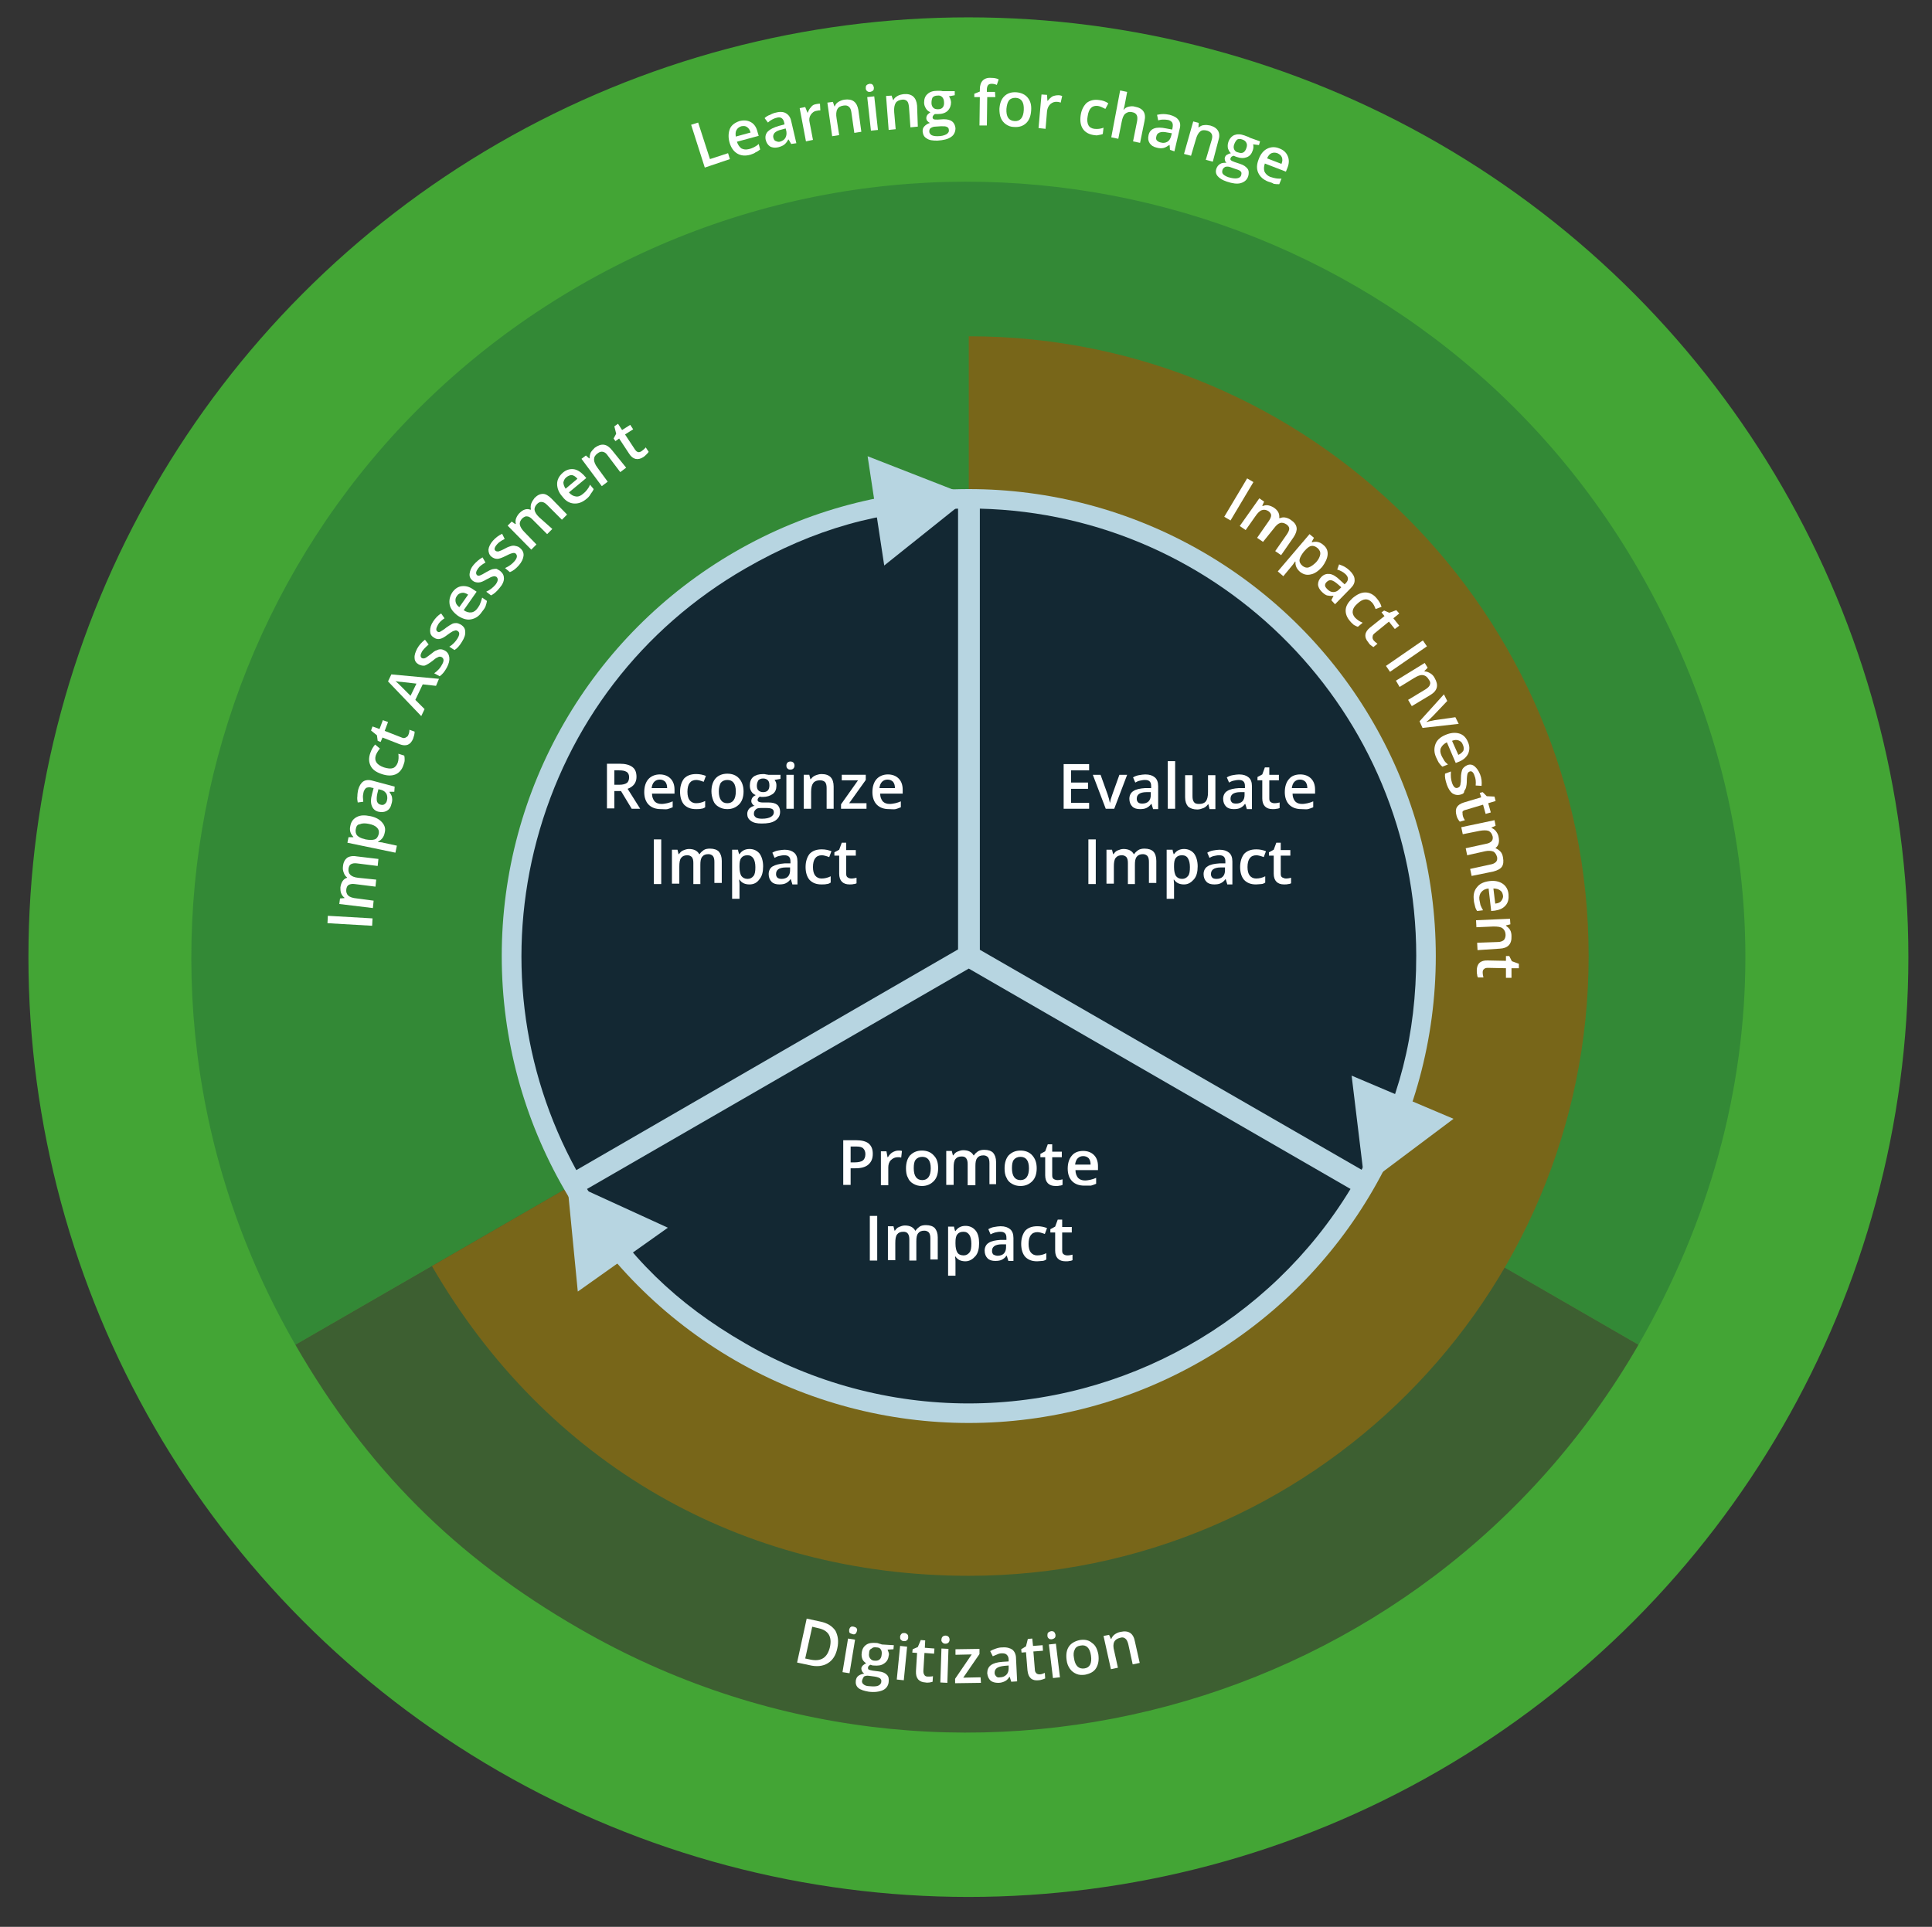 <svg xmlns="http://www.w3.org/2000/svg" xmlns:xlink="http://www.w3.org/1999/xlink" id="Layer_1" x="0px" y="0px" viewBox="0 0 523.3 522" style="enable-background:new 0 0 523.3 522;" xml:space="preserve">
<rect x="0" y="0" width="523.3" height="522" fill="#333333" stroke="none"/>
<style type="text/css">
	.st0{fill:#43A535;}
	.st1{fill:#338936;}
	.st2{fill:#3D5F31;}
	.st3{fill:#786619;}
	.st4{fill:#B7D5E1;}
	.st5{fill:#132833;}
	.st6{fill:#FFFFFF;}
	.st7{fill:none;}
</style>
<circle class="st0" cx="262.3" cy="259.3" r="254.6"></circle>
<g>
	<path class="st1" d="M261.9,259.3L80,364.3C22,263.9,56.4,135.4,156.9,77.4c100.5-58,228.9-23.6,286.9,76.9   c38.6,66.9,38.6,143.1,0,210L261.9,259.3z"></path>
	<path class="st2" d="M261.9,259.3l181.9,105c-58,100.5-186.5,134.9-286.9,76.9c-33.5-19.3-57.6-43.4-76.9-76.9L261.9,259.3z"></path>
</g>
<g>
	<path class="st3" d="M262.4,259l0-167.9c92.7,0,167.9,75.2,167.9,167.9c0,92.7-75.2,167.9-167.9,167.9   c-61.7,0-114.5-30.5-145.4-83.9L262.4,259z"></path>
</g>
<g>
	<circle class="st4" cx="262.4" cy="259" r="126.5"></circle>
	<g>
		<path class="st5" d="M156.1,317c-15-27.4-18.8-59.1-10.7-89.4c8.4-31.3,28.4-57.4,56.5-73.6c18.6-10.7,36.5-15.8,57.6-16.2v119.4    L156.1,317z"></path>
		<path class="st5" d="M262.3,380.2c-21.1,0-42.1-5.6-60.5-16.3c-18.6-10.7-31.9-23.7-42.8-41.8l103.4-59.7l103.4,59.7    C344,358,304.6,380.2,262.3,380.2z"></path>
		<path class="st5" d="M265.4,257.3V137.8c65.4,1.6,118.2,55.3,118.2,121.1c0,21.5-4.6,39.5-14.8,58L265.4,257.3z"></path>
		<g>
			<path class="st6" d="M236.4,312.6c0,1.3-0.4,2.2-1.2,2.9c-0.8,0.7-2,1-3.5,1h-1.3v4.5h-2v-12.1h3.5c1.5,0,2.7,0.3,3.4,0.9     C236.1,310.5,236.4,311.4,236.4,312.6z M230.4,314.9h1.1c1,0,1.8-0.2,2.2-0.5s0.7-0.9,0.7-1.7c0-0.7-0.2-1.2-0.6-1.6     s-1.1-0.5-2-0.5h-1.4V314.9z"></path>
			<path class="st6" d="M243.3,311.7c0.4,0,0.7,0,1,0.1l-0.2,1.8c-0.3-0.1-0.6-0.1-0.9-0.1c-0.8,0-1.4,0.3-1.9,0.8     c-0.5,0.5-0.7,1.2-0.7,2v4.8h-2v-9.2h1.5l0.3,1.6h0.1c0.3-0.5,0.7-1,1.2-1.3C242.2,311.9,242.8,311.7,243.3,311.7z"></path>
			<path class="st6" d="M254.1,316.5c0,1.5-0.4,2.7-1.2,3.5s-1.8,1.3-3.2,1.3c-0.9,0-1.6-0.2-2.3-0.6s-1.2-0.9-1.5-1.7     c-0.4-0.7-0.5-1.6-0.5-2.5c0-1.5,0.4-2.7,1.1-3.5c0.8-0.8,1.8-1.3,3.2-1.3c1.3,0,2.4,0.4,3.2,1.3     C253.8,313.9,254.1,315,254.1,316.5z M247.5,316.5c0,2.1,0.8,3.2,2.3,3.2c1.5,0,2.3-1.1,2.3-3.2c0-2.1-0.8-3.1-2.3-3.1     c-0.8,0-1.4,0.3-1.8,0.8C247.6,314.7,247.5,315.5,247.5,316.5z"></path>
			<path class="st6" d="M264.1,321.1h-2v-5.7c0-0.7-0.1-1.2-0.4-1.6s-0.7-0.5-1.2-0.5c-0.8,0-1.3,0.2-1.7,0.7     c-0.4,0.5-0.5,1.3-0.5,2.4v4.6h-2v-9.2h1.5l0.3,1.2h0.1c0.3-0.4,0.6-0.8,1.1-1c0.5-0.2,1-0.4,1.6-0.4c1.4,0,2.3,0.5,2.8,1.4h0.1     c0.3-0.5,0.7-0.8,1.1-1.1c0.5-0.3,1.1-0.4,1.7-0.4c1.1,0,1.9,0.3,2.4,0.8c0.5,0.6,0.8,1.4,0.8,2.5v6H268v-5.7     c0-0.7-0.1-1.2-0.4-1.6c-0.3-0.3-0.7-0.5-1.2-0.5c-0.8,0-1.3,0.2-1.7,0.7c-0.4,0.5-0.5,1.2-0.5,2.2V321.1z"></path>
			<path class="st6" d="M280.8,316.5c0,1.5-0.4,2.7-1.2,3.5s-1.8,1.3-3.2,1.3c-0.9,0-1.6-0.2-2.3-0.6c-0.7-0.4-1.2-0.9-1.5-1.7     c-0.4-0.7-0.5-1.6-0.5-2.5c0-1.5,0.4-2.7,1.1-3.5c0.8-0.8,1.8-1.3,3.2-1.3c1.3,0,2.4,0.4,3.2,1.3     C280.4,313.9,280.8,315,280.8,316.5z M274.1,316.5c0,2.1,0.8,3.2,2.3,3.2c1.5,0,2.3-1.1,2.3-3.2c0-2.1-0.8-3.1-2.3-3.1     c-0.8,0-1.4,0.3-1.8,0.8S274.1,315.5,274.1,316.5z"></path>
			<path class="st6" d="M286.4,319.7c0.5,0,1-0.1,1.4-0.2v1.5c-0.2,0.1-0.5,0.2-0.8,0.2c-0.3,0.1-0.7,0.1-1.1,0.1     c-1.8,0-2.8-1-2.8-2.9v-4.9h-1.3v-0.9l1.3-0.7l0.7-1.9h1.2v2h2.6v1.5h-2.6v4.9c0,0.5,0.1,0.8,0.4,1     C285.7,319.6,286.1,319.7,286.4,319.7z"></path>
			<path class="st6" d="M293.7,321.2c-1.4,0-2.5-0.4-3.3-1.2c-0.8-0.8-1.2-2-1.2-3.4c0-1.5,0.4-2.7,1.1-3.5c0.7-0.9,1.8-1.3,3.1-1.3     c1.2,0,2.2,0.4,2.9,1.1c0.7,0.7,1.1,1.7,1.1,3v1.1h-6.1c0,0.9,0.3,1.6,0.7,2.1c0.5,0.5,1.1,0.7,1.9,0.7c0.5,0,1-0.1,1.5-0.2     s1-0.3,1.5-0.5v1.6c-0.5,0.2-1,0.4-1.4,0.5C294.9,321.2,294.3,321.2,293.7,321.2z M293.4,313.2c-0.6,0-1.1,0.2-1.5,0.6     c-0.4,0.4-0.6,1-0.7,1.7h4.2c0-0.8-0.2-1.3-0.5-1.7C294.5,313.4,294,313.2,293.4,313.2z"></path>
			<path class="st6" d="M235.6,341.5v-12.1h2v12.1H235.6z"></path>
			<path class="st6" d="M248.3,341.5h-2v-5.7c0-0.7-0.1-1.2-0.4-1.6s-0.7-0.5-1.2-0.5c-0.8,0-1.3,0.2-1.7,0.7     c-0.4,0.5-0.5,1.3-0.5,2.4v4.6h-2v-9.2h1.5l0.3,1.2h0.1c0.3-0.4,0.6-0.8,1.1-1c0.5-0.2,1-0.4,1.6-0.4c1.4,0,2.3,0.5,2.8,1.4h0.1     c0.3-0.5,0.7-0.8,1.1-1.1s1.1-0.4,1.7-0.4c1.1,0,1.9,0.3,2.4,0.8c0.5,0.6,0.8,1.4,0.8,2.5v6h-2v-5.7c0-0.7-0.1-1.2-0.4-1.6     c-0.3-0.3-0.7-0.5-1.2-0.5c-0.8,0-1.3,0.2-1.7,0.7c-0.4,0.5-0.5,1.2-0.5,2.2V341.5z"></path>
			<path class="st6" d="M261.5,341.7c-1.2,0-2.1-0.4-2.7-1.3h-0.1c0.1,0.8,0.1,1.2,0.1,1.4v3.8h-2v-13.3h1.6c0,0.2,0.1,0.6,0.3,1.2     h0.1c0.6-0.9,1.5-1.4,2.7-1.4c1.1,0,2,0.4,2.7,1.2s1,2,1,3.5c0,1.5-0.3,2.7-1,3.5S262.6,341.7,261.5,341.7z M261,333.7     c-0.8,0-1.3,0.2-1.7,0.7c-0.4,0.5-0.5,1.2-0.5,2.2v0.3c0,1.1,0.2,1.9,0.5,2.4s0.9,0.8,1.7,0.8c0.7,0,1.2-0.3,1.6-0.8     s0.5-1.3,0.5-2.4c0-1-0.2-1.8-0.5-2.3C262.2,334,261.7,333.7,261,333.7z"></path>
			<path class="st6" d="M273.1,341.5l-0.4-1.3h-0.1c-0.4,0.6-0.9,0.9-1.3,1.1s-1,0.3-1.7,0.3c-0.9,0-1.6-0.2-2.1-0.7     c-0.5-0.5-0.8-1.2-0.8-2.1c0-0.9,0.4-1.7,1.1-2.1c0.7-0.5,1.8-0.7,3.2-0.8l1.6,0v-0.5c0-0.6-0.1-1-0.4-1.3     c-0.3-0.3-0.7-0.4-1.3-0.4c-0.5,0-0.9,0.1-1.4,0.2c-0.4,0.1-0.8,0.3-1.2,0.5l-0.6-1.4c0.5-0.3,1-0.5,1.6-0.6s1.2-0.2,1.7-0.2     c1.2,0,2,0.3,2.6,0.8s0.9,1.3,0.9,2.4v6.2H273.1z M270.2,340.2c0.7,0,1.3-0.2,1.7-0.6s0.6-1,0.6-1.7v-0.8l-1.2,0     c-0.9,0-1.6,0.2-2,0.5c-0.4,0.3-0.6,0.7-0.6,1.3c0,0.4,0.1,0.7,0.4,1C269.4,340,269.7,340.2,270.2,340.2z"></path>
			<path class="st6" d="M280.9,341.7c-1.4,0-2.4-0.4-3.2-1.2c-0.7-0.8-1.1-2-1.1-3.5c0-1.5,0.4-2.7,1.1-3.6c0.8-0.8,1.8-1.2,3.3-1.2     c1,0,1.8,0.2,2.6,0.5l-0.6,1.6c-0.8-0.3-1.5-0.5-2-0.5c-1.6,0-2.4,1.1-2.4,3.2c0,1,0.2,1.8,0.6,2.3s1,0.8,1.7,0.8     c0.9,0,1.7-0.2,2.5-0.6v1.7c-0.3,0.2-0.7,0.4-1.1,0.4S281.5,341.7,280.9,341.7z"></path>
			<path class="st6" d="M289.1,340.1c0.5,0,1-0.1,1.4-0.2v1.5c-0.2,0.1-0.5,0.2-0.8,0.2c-0.3,0.1-0.7,0.1-1.1,0.1     c-1.8,0-2.8-1-2.8-2.9v-4.9h-1.3v-0.9l1.3-0.7l0.7-1.9h1.2v2h2.6v1.5h-2.6v4.9c0,0.5,0.1,0.8,0.4,1     C288.4,340,288.7,340.1,289.1,340.1z"></path>
		</g>
	</g>
	<g>
		<path class="st6" d="M166.4,214.2v4.8h-2v-12.1h3.4c1.6,0,2.7,0.3,3.5,0.9s1.1,1.5,1.1,2.7c0,1.5-0.8,2.6-2.4,3.2l3.4,5.4h-2.3    l-2.9-4.8H166.4z M166.4,212.6h1.4c0.9,0,1.6-0.2,2-0.5s0.6-0.9,0.6-1.5c0-0.7-0.2-1.2-0.7-1.5s-1.1-0.4-2-0.4h-1.3V212.6z"></path>
		<path class="st6" d="M179,219.2c-1.4,0-2.5-0.4-3.3-1.2c-0.8-0.8-1.2-2-1.2-3.4c0-1.5,0.4-2.7,1.1-3.5s1.8-1.3,3.1-1.3    c1.2,0,2.2,0.4,2.9,1.1s1.1,1.7,1.1,3v1.1h-6.1c0,0.9,0.3,1.6,0.7,2.1c0.5,0.5,1.1,0.7,1.9,0.7c0.5,0,1-0.1,1.5-0.2    c0.5-0.1,1-0.3,1.5-0.5v1.6c-0.5,0.2-1,0.4-1.4,0.5S179.7,219.2,179,219.2z M178.7,211.2c-0.6,0-1.1,0.2-1.5,0.6    c-0.4,0.4-0.6,1-0.7,1.7h4.2c0-0.8-0.2-1.3-0.5-1.7C179.8,211.4,179.3,211.2,178.7,211.2z"></path>
		<path class="st6" d="M188.5,219.2c-1.4,0-2.4-0.4-3.2-1.2c-0.7-0.8-1.1-2-1.1-3.5c0-1.5,0.4-2.7,1.1-3.6c0.8-0.8,1.8-1.2,3.3-1.2    c1,0,1.8,0.2,2.6,0.5l-0.6,1.6c-0.8-0.3-1.5-0.5-2-0.5c-1.6,0-2.4,1.1-2.4,3.2c0,1,0.2,1.8,0.6,2.3c0.4,0.5,1,0.8,1.7,0.8    c0.9,0,1.7-0.2,2.5-0.6v1.7c-0.3,0.2-0.7,0.4-1.1,0.4C189.6,219.2,189.1,219.2,188.5,219.2z"></path>
		<path class="st6" d="M201.4,214.4c0,1.5-0.4,2.7-1.2,3.5s-1.8,1.3-3.2,1.3c-0.9,0-1.6-0.2-2.3-0.6s-1.2-0.9-1.5-1.7    s-0.5-1.6-0.5-2.5c0-1.5,0.4-2.7,1.1-3.5s1.8-1.3,3.2-1.3c1.3,0,2.4,0.4,3.2,1.3C201,211.8,201.4,213,201.4,214.4z M194.7,214.4    c0,2.1,0.8,3.2,2.3,3.2c1.5,0,2.3-1.1,2.3-3.2c0-2.1-0.8-3.1-2.3-3.1c-0.8,0-1.4,0.3-1.8,0.8C194.9,212.7,194.7,213.4,194.7,214.4    z"></path>
		<path class="st6" d="M211.4,209.9v1.1l-1.6,0.3c0.1,0.2,0.3,0.4,0.4,0.7s0.1,0.6,0.1,0.9c0,0.9-0.3,1.7-1,2.2s-1.6,0.8-2.7,0.8    c-0.3,0-0.6,0-0.8-0.1c-0.4,0.3-0.6,0.6-0.6,0.9c0,0.2,0.1,0.4,0.3,0.5c0.2,0.1,0.6,0.2,1.1,0.2h1.6c1,0,1.8,0.2,2.3,0.6    s0.8,1.1,0.8,1.9c0,1-0.4,1.8-1.3,2.4s-2.1,0.8-3.7,0.8c-1.3,0-2.2-0.2-2.9-0.7s-1-1.1-1-1.9c0-0.6,0.2-1,0.5-1.4    c0.4-0.4,0.9-0.7,1.5-0.8c-0.3-0.1-0.5-0.3-0.6-0.5c-0.2-0.2-0.3-0.5-0.3-0.8c0-0.3,0.1-0.6,0.3-0.9s0.5-0.5,0.9-0.7    c-0.5-0.2-0.9-0.5-1.2-1c-0.3-0.5-0.4-1-0.4-1.6c0-1,0.3-1.8,0.9-2.3c0.6-0.5,1.5-0.8,2.7-0.8c0.3,0,0.5,0,0.8,0.1    c0.3,0,0.5,0.1,0.6,0.1H211.4z M204.2,220.5c0,0.4,0.2,0.7,0.6,1c0.4,0.2,0.9,0.3,1.6,0.3c1.1,0,1.9-0.2,2.4-0.5s0.8-0.7,0.8-1.2    c0-0.4-0.1-0.7-0.4-0.9c-0.3-0.2-0.8-0.3-1.6-0.3H206c-0.6,0-1,0.1-1.3,0.4C204.3,219.7,204.2,220,204.2,220.5z M205,212.8    c0,0.6,0.1,1,0.4,1.3c0.3,0.3,0.7,0.5,1.3,0.5c1.1,0,1.7-0.6,1.7-1.8c0-0.6-0.1-1.1-0.4-1.4c-0.3-0.3-0.7-0.5-1.3-0.5    c-0.6,0-1,0.2-1.3,0.5C205.2,211.8,205,212.2,205,212.8z"></path>
		<path class="st6" d="M213,207.4c0-0.3,0.1-0.6,0.3-0.8c0.2-0.2,0.5-0.3,0.8-0.3c0.3,0,0.6,0.1,0.8,0.3c0.2,0.2,0.3,0.5,0.3,0.8    c0,0.3-0.1,0.6-0.3,0.8c-0.2,0.2-0.5,0.3-0.8,0.3c-0.4,0-0.6-0.1-0.8-0.3C213.1,208,213,207.8,213,207.4z M215,219.1h-2v-9.2h2    V219.1z"></path>
		<path class="st6" d="M225.9,219.1h-2v-5.6c0-0.7-0.1-1.2-0.4-1.6c-0.3-0.3-0.7-0.5-1.4-0.5c-0.8,0-1.4,0.2-1.8,0.7    s-0.6,1.3-0.6,2.4v4.6h-2v-9.2h1.5l0.3,1.2h0.1c0.3-0.4,0.7-0.8,1.2-1s1.1-0.4,1.7-0.4c2.2,0,3.3,1.1,3.3,3.4V219.1z"></path>
		<path class="st6" d="M234.8,219.1h-7v-1.2l4.6-6.5h-4.4v-1.5h6.5v1.4l-4.5,6.3h4.7V219.1z"></path>
		<path class="st6" d="M240.8,219.2c-1.4,0-2.5-0.4-3.3-1.2c-0.8-0.8-1.2-2-1.2-3.4c0-1.5,0.4-2.7,1.1-3.5s1.8-1.3,3.1-1.3    c1.2,0,2.2,0.4,2.9,1.1s1.1,1.7,1.1,3v1.1h-6.1c0,0.9,0.3,1.6,0.7,2.1c0.5,0.5,1.1,0.7,1.9,0.7c0.5,0,1-0.1,1.5-0.2    c0.5-0.1,1-0.3,1.5-0.5v1.6c-0.5,0.2-1,0.4-1.4,0.5S241.4,219.2,240.8,219.2z M240.4,211.2c-0.6,0-1.1,0.2-1.5,0.6    c-0.4,0.4-0.6,1-0.7,1.7h4.2c0-0.8-0.2-1.3-0.5-1.7C241.5,211.4,241,211.2,240.4,211.2z"></path>
		<path class="st6" d="M177.1,239.5v-12.1h2v12.1H177.1z"></path>
		<path class="st6" d="M189.8,239.5h-2v-5.7c0-0.7-0.1-1.2-0.4-1.6c-0.3-0.3-0.7-0.5-1.2-0.5c-0.8,0-1.3,0.2-1.7,0.7    c-0.4,0.5-0.5,1.3-0.5,2.4v4.6h-2v-9.2h1.5l0.3,1.2h0.1c0.3-0.4,0.6-0.8,1.1-1c0.5-0.2,1-0.4,1.6-0.4c1.4,0,2.3,0.5,2.8,1.4h0.1    c0.3-0.5,0.7-0.8,1.1-1.1s1.1-0.4,1.7-0.4c1.1,0,1.9,0.3,2.4,0.8c0.5,0.6,0.8,1.4,0.8,2.5v6h-2v-5.7c0-0.7-0.1-1.2-0.4-1.6    c-0.3-0.3-0.7-0.5-1.2-0.5c-0.8,0-1.3,0.2-1.7,0.7c-0.4,0.5-0.5,1.2-0.5,2.2V239.5z"></path>
		<path class="st6" d="M203,239.6c-1.2,0-2.1-0.4-2.7-1.3h-0.1c0.1,0.8,0.1,1.2,0.1,1.4v3.8h-2v-13.3h1.6c0,0.2,0.1,0.6,0.3,1.2h0.1    c0.6-0.9,1.5-1.4,2.7-1.4c1.1,0,2,0.4,2.7,1.2c0.6,0.8,1,2,1,3.5s-0.3,2.7-1,3.5C205,239.2,204.1,239.6,203,239.6z M202.5,231.7    c-0.8,0-1.3,0.2-1.7,0.7c-0.4,0.5-0.5,1.2-0.5,2.2v0.3c0,1.1,0.2,1.9,0.5,2.4c0.4,0.5,0.9,0.8,1.7,0.8c0.7,0,1.2-0.3,1.6-0.8    s0.5-1.3,0.5-2.4c0-1-0.2-1.8-0.5-2.3C203.7,232,203.2,231.7,202.5,231.7z"></path>
		<path class="st6" d="M214.6,239.5l-0.4-1.3h-0.1c-0.4,0.6-0.9,0.9-1.3,1.1c-0.4,0.2-1,0.3-1.7,0.3c-0.9,0-1.6-0.2-2.1-0.7    c-0.5-0.5-0.8-1.2-0.8-2.1c0-0.9,0.4-1.7,1.1-2.1s1.8-0.7,3.2-0.8l1.6,0v-0.5c0-0.6-0.1-1-0.4-1.3c-0.3-0.3-0.7-0.4-1.3-0.4    c-0.5,0-0.9,0.1-1.4,0.2s-0.8,0.3-1.2,0.5l-0.6-1.4c0.5-0.3,1-0.5,1.6-0.6c0.6-0.1,1.2-0.2,1.7-0.2c1.2,0,2,0.3,2.6,0.8    c0.6,0.5,0.9,1.3,0.9,2.4v6.2H214.6z M211.7,238.1c0.7,0,1.3-0.2,1.7-0.6c0.4-0.4,0.6-1,0.6-1.7v-0.8l-1.2,0c-0.9,0-1.6,0.2-2,0.5    c-0.4,0.3-0.6,0.7-0.6,1.3c0,0.4,0.1,0.7,0.4,1C210.9,238,211.2,238.1,211.7,238.1z"></path>
		<path class="st6" d="M222.5,239.6c-1.4,0-2.4-0.4-3.2-1.2c-0.7-0.8-1.1-2-1.1-3.5c0-1.5,0.4-2.7,1.1-3.6c0.8-0.8,1.8-1.2,3.3-1.2    c1,0,1.8,0.2,2.6,0.5l-0.6,1.6c-0.8-0.3-1.5-0.5-2-0.5c-1.6,0-2.4,1.1-2.4,3.2c0,1,0.2,1.8,0.6,2.3c0.4,0.5,1,0.8,1.7,0.8    c0.9,0,1.7-0.2,2.5-0.6v1.7c-0.3,0.2-0.7,0.4-1.1,0.4C223.5,239.6,223,239.6,222.5,239.6z"></path>
		<path class="st6" d="M230.6,238c0.5,0,1-0.1,1.4-0.2v1.5c-0.2,0.1-0.5,0.2-0.8,0.2c-0.3,0.1-0.7,0.1-1.1,0.1c-1.8,0-2.8-1-2.8-2.9    v-4.9h-1.3v-0.9l1.3-0.7l0.7-1.9h1.2v2h2.6v1.5h-2.6v4.9c0,0.5,0.1,0.8,0.4,1C229.9,237.9,230.2,238,230.6,238z"></path>
	</g>
	<g>
		<path class="st6" d="M295,219.1h-6.9v-12.1h6.9v1.7h-4.9v3.3h4.6v1.7h-4.6v3.8h4.9V219.1z"></path>
		<path class="st6" d="M299.5,219.1l-3.5-9.2h2.1l1.9,5.3c0.3,0.9,0.5,1.6,0.6,2.2h0.1c0-0.4,0.2-1.1,0.6-2.2l1.9-5.3h2.1l-3.5,9.2    H299.5z"></path>
		<path class="st6" d="M312.3,219.1l-0.4-1.3h-0.1c-0.4,0.6-0.9,0.9-1.3,1.1c-0.4,0.2-1,0.3-1.7,0.3c-0.9,0-1.6-0.2-2.1-0.7    c-0.5-0.5-0.8-1.2-0.8-2.1c0-0.9,0.4-1.7,1.1-2.1c0.7-0.5,1.8-0.7,3.2-0.8l1.6,0V213c0-0.6-0.1-1-0.4-1.3    c-0.3-0.3-0.7-0.4-1.3-0.4c-0.5,0-0.9,0.1-1.4,0.2s-0.8,0.3-1.2,0.5l-0.6-1.4c0.5-0.3,1-0.5,1.6-0.6c0.6-0.1,1.2-0.2,1.7-0.2    c1.2,0,2,0.3,2.6,0.8s0.9,1.3,0.9,2.4v6.2H312.3z M309.4,217.7c0.7,0,1.3-0.2,1.7-0.6c0.4-0.4,0.6-1,0.6-1.7v-0.8l-1.2,0    c-0.9,0-1.6,0.2-2,0.5c-0.4,0.3-0.6,0.7-0.6,1.3c0,0.4,0.1,0.7,0.4,1C308.5,217.6,308.9,217.7,309.4,217.7z"></path>
		<path class="st6" d="M318.3,219.1h-2v-12.9h2V219.1z"></path>
		<path class="st6" d="M327.6,219.1l-0.3-1.2h-0.1c-0.3,0.4-0.7,0.8-1.2,1s-1.1,0.4-1.7,0.4c-1.1,0-1.9-0.3-2.5-0.8    c-0.5-0.6-0.8-1.4-0.8-2.5v-6h2v5.7c0,0.7,0.1,1.2,0.4,1.6c0.3,0.4,0.7,0.5,1.4,0.5c0.8,0,1.4-0.2,1.8-0.7    c0.4-0.5,0.6-1.3,0.6-2.5v-4.6h2v9.2H327.6z"></path>
		<path class="st6" d="M337.7,219.1l-0.4-1.3h-0.1c-0.4,0.6-0.9,0.9-1.3,1.1c-0.4,0.2-1,0.3-1.7,0.3c-0.9,0-1.6-0.2-2.1-0.7    c-0.5-0.5-0.8-1.2-0.8-2.1c0-0.9,0.4-1.7,1.1-2.1c0.7-0.5,1.8-0.7,3.2-0.8l1.6,0V213c0-0.6-0.1-1-0.4-1.3    c-0.3-0.3-0.7-0.4-1.3-0.4c-0.5,0-0.9,0.1-1.4,0.2s-0.8,0.3-1.2,0.5l-0.6-1.4c0.5-0.3,1-0.5,1.6-0.6c0.6-0.1,1.2-0.2,1.7-0.2    c1.2,0,2,0.3,2.6,0.8s0.9,1.3,0.9,2.4v6.2H337.7z M334.8,217.7c0.7,0,1.3-0.2,1.7-0.6c0.4-0.4,0.6-1,0.6-1.7v-0.8l-1.2,0    c-0.9,0-1.6,0.2-2,0.5c-0.4,0.3-0.6,0.7-0.6,1.3c0,0.4,0.1,0.7,0.4,1C333.9,217.6,334.3,217.7,334.8,217.7z"></path>
		<path class="st6" d="M345.2,217.6c0.5,0,1-0.1,1.4-0.2v1.5c-0.2,0.1-0.5,0.2-0.8,0.2c-0.3,0.1-0.7,0.1-1.1,0.1    c-1.8,0-2.8-1-2.8-2.9v-4.9h-1.3v-0.9l1.3-0.7l0.7-1.9h1.2v2h2.6v1.5h-2.6v4.9c0,0.5,0.1,0.8,0.4,1    C344.5,217.5,344.8,217.6,345.2,217.6z"></path>
		<path class="st6" d="M352.5,219.2c-1.4,0-2.5-0.4-3.3-1.2c-0.8-0.8-1.2-2-1.2-3.4c0-1.5,0.4-2.7,1.1-3.5c0.7-0.9,1.8-1.3,3.1-1.3    c1.2,0,2.2,0.4,2.9,1.1s1.1,1.7,1.1,3v1.1h-6.1c0,0.9,0.3,1.6,0.7,2.1c0.5,0.5,1.1,0.7,1.9,0.7c0.5,0,1-0.1,1.5-0.2    c0.5-0.1,1-0.3,1.5-0.5v1.6c-0.5,0.2-1,0.4-1.4,0.5S353.1,219.2,352.5,219.2z M352.1,211.2c-0.6,0-1.1,0.2-1.5,0.6    c-0.4,0.4-0.6,1-0.7,1.7h4.2c0-0.8-0.2-1.3-0.5-1.7C353.2,211.4,352.7,211.2,352.1,211.2z"></path>
		<path class="st6" d="M294.8,239.5v-12.1h2v12.1H294.8z"></path>
		<path class="st6" d="M307.5,239.5h-2v-5.7c0-0.7-0.1-1.2-0.4-1.6c-0.3-0.3-0.7-0.5-1.2-0.5c-0.8,0-1.3,0.2-1.7,0.7    c-0.4,0.5-0.5,1.3-0.5,2.4v4.6h-2v-9.2h1.5l0.3,1.2h0.1c0.3-0.4,0.6-0.8,1.1-1s1-0.4,1.6-0.4c1.4,0,2.3,0.5,2.8,1.4h0.1    c0.3-0.5,0.7-0.8,1.1-1.1c0.5-0.3,1.1-0.4,1.7-0.4c1.1,0,1.9,0.3,2.4,0.8s0.8,1.4,0.8,2.5v6h-2v-5.7c0-0.7-0.1-1.2-0.4-1.6    c-0.3-0.3-0.7-0.5-1.2-0.5c-0.8,0-1.3,0.2-1.7,0.7c-0.4,0.5-0.5,1.2-0.5,2.2V239.5z"></path>
		<path class="st6" d="M320.7,239.6c-1.2,0-2.1-0.4-2.7-1.3h-0.1c0.1,0.8,0.1,1.2,0.1,1.4v3.8h-2v-13.3h1.6c0,0.2,0.1,0.6,0.3,1.2    h0.1c0.6-0.9,1.5-1.4,2.7-1.4c1.1,0,2,0.4,2.7,1.2c0.6,0.8,1,2,1,3.5s-0.3,2.7-1,3.5S321.9,239.6,320.7,239.6z M320.2,231.7    c-0.8,0-1.3,0.2-1.7,0.7c-0.4,0.5-0.5,1.2-0.5,2.2v0.3c0,1.1,0.2,1.9,0.5,2.4c0.4,0.5,0.9,0.8,1.7,0.8c0.7,0,1.2-0.3,1.6-0.8    s0.5-1.3,0.5-2.4c0-1-0.2-1.8-0.5-2.3C321.5,232,320.9,231.7,320.2,231.7z"></path>
		<path class="st6" d="M332.4,239.5l-0.4-1.3h-0.1c-0.4,0.6-0.9,0.9-1.3,1.1c-0.4,0.2-1,0.3-1.7,0.3c-0.9,0-1.6-0.2-2.1-0.7    c-0.5-0.5-0.8-1.2-0.8-2.1c0-0.9,0.4-1.7,1.1-2.1c0.7-0.5,1.8-0.7,3.2-0.8l1.6,0v-0.5c0-0.6-0.1-1-0.4-1.3    c-0.3-0.3-0.7-0.4-1.3-0.4c-0.5,0-0.9,0.1-1.4,0.2s-0.8,0.3-1.2,0.5l-0.6-1.4c0.5-0.3,1-0.5,1.6-0.6c0.6-0.1,1.2-0.2,1.7-0.2    c1.2,0,2,0.3,2.6,0.8s0.9,1.3,0.9,2.4v6.2H332.4z M329.5,238.1c0.7,0,1.3-0.2,1.7-0.6c0.4-0.4,0.6-1,0.6-1.7v-0.8l-1.2,0    c-0.9,0-1.6,0.2-2,0.5c-0.4,0.3-0.6,0.7-0.6,1.3c0,0.4,0.1,0.7,0.4,1C328.6,238,329,238.1,329.5,238.1z"></path>
		<path class="st6" d="M340.2,239.6c-1.4,0-2.4-0.4-3.2-1.2c-0.7-0.8-1.1-2-1.1-3.5c0-1.5,0.4-2.7,1.1-3.6c0.8-0.8,1.8-1.2,3.3-1.2    c1,0,1.8,0.2,2.6,0.5l-0.6,1.6c-0.8-0.3-1.5-0.5-2-0.5c-1.6,0-2.4,1.1-2.4,3.2c0,1,0.2,1.8,0.6,2.3c0.4,0.5,1,0.8,1.7,0.8    c0.9,0,1.7-0.2,2.5-0.6v1.7c-0.3,0.2-0.7,0.4-1.1,0.4S340.8,239.6,340.2,239.6z"></path>
		<path class="st6" d="M348.3,238c0.5,0,1-0.1,1.4-0.2v1.5c-0.2,0.1-0.5,0.2-0.8,0.2c-0.3,0.1-0.7,0.1-1.1,0.1c-1.8,0-2.8-1-2.8-2.9    v-4.9h-1.3v-0.9l1.3-0.7l0.7-1.9h1.2v2h2.6v1.5h-2.6v4.9c0,0.5,0.1,0.8,0.4,1C347.7,237.9,348,238,348.3,238z"></path>
	</g>
	<g>
		<g>
			<polygon class="st4" points="239.5,153.2 262.9,134.5 235,123.6    "></polygon>
		</g>
	</g>
	<g>
		<g>
			<polygon class="st4" points="180.9,332.6 153.6,320.1 156.5,349.9    "></polygon>
		</g>
	</g>
	<g>
		<g>
			<polygon class="st4" points="366.1,291.4 369.7,321.1 393.7,303.1    "></polygon>
		</g>
	</g>
</g>
<g>
	<circle class="st7" cx="262.3" cy="259.3" r="225.4"></circle>
	<path class="st6" d="M190.9,45.4l-3.7-11.6l1.9-0.6l3.2,9.9l4.9-1.6l0.5,1.6L190.9,45.4z"></path>
	<path class="st6" d="M203.3,41.9c-1.4,0.4-2.6,0.3-3.6-0.3s-1.7-1.6-2.1-3c-0.4-1.4-0.3-2.7,0.1-3.7s1.4-1.7,2.6-2.1   c1.2-0.3,2.2-0.2,3.1,0.3c0.9,0.5,1.5,1.4,1.8,2.7l0.3,1l-5.9,1.6c0.3,0.9,0.7,1.4,1.2,1.8c0.6,0.3,1.2,0.4,2,0.2   c0.5-0.1,1-0.3,1.4-0.5c0.4-0.2,0.9-0.5,1.3-0.9l0.4,1.5c-0.4,0.3-0.8,0.6-1.3,0.8C204.4,41.5,203.9,41.7,203.3,41.9z M200.8,34.2   c-0.6,0.2-1,0.5-1.3,1c-0.3,0.5-0.3,1.1-0.2,1.8l4-1.1c-0.2-0.7-0.5-1.2-1-1.5C201.9,34.1,201.4,34.1,200.8,34.2z"></path>
	<path class="st6" d="M214.3,39l-0.7-1.2l-0.1,0c-0.3,0.6-0.7,1.1-1.1,1.4c-0.4,0.3-0.9,0.5-1.6,0.7c-0.9,0.2-1.6,0.1-2.2-0.2   c-0.6-0.4-1-1-1.2-1.8c-0.2-0.9,0-1.7,0.6-2.3c0.6-0.6,1.6-1.1,3-1.5l1.5-0.4l-0.1-0.5c-0.1-0.6-0.4-1-0.7-1.2   c-0.3-0.2-0.8-0.3-1.3-0.1c-0.5,0.1-0.9,0.3-1.3,0.5s-0.8,0.5-1.1,0.8l-0.9-1.2c0.4-0.4,0.9-0.7,1.5-0.9c0.5-0.3,1.1-0.5,1.6-0.6   c1.1-0.3,2.1-0.2,2.7,0.2c0.7,0.4,1.2,1.1,1.4,2.1l1.4,6L214.3,39z M211.2,38.4c0.7-0.2,1.2-0.5,1.5-1s0.4-1.1,0.3-1.8l-0.2-0.8   l-1.1,0.3c-0.9,0.2-1.5,0.5-1.9,0.9c-0.3,0.4-0.5,0.8-0.3,1.4c0.1,0.4,0.3,0.7,0.6,0.8S210.7,38.5,211.2,38.4z"></path>
	<path class="st6" d="M221.1,28.2c0.4-0.1,0.7-0.1,1-0.1l0.1,1.8c-0.3,0-0.6,0-0.9,0.1c-0.8,0.1-1.3,0.5-1.7,1.1   c-0.4,0.6-0.5,1.3-0.3,2.1l0.9,4.7l-1.9,0.4l-1.7-9l1.5-0.3l0.6,1.5l0.1,0c0.2-0.6,0.5-1.1,0.9-1.5C220,28.5,220.5,28.3,221.1,28.2   z"></path>
	<path class="st6" d="M233.3,35.7l-1.9,0.3l-0.8-5.6c-0.1-0.7-0.3-1.2-0.7-1.5c-0.3-0.3-0.8-0.4-1.4-0.3c-0.8,0.1-1.4,0.4-1.7,1   c-0.3,0.5-0.4,1.4-0.2,2.5l0.7,4.5l-1.9,0.3l-1.3-9.1l1.5-0.2l0.4,1.2l0.1,0c0.2-0.5,0.5-0.9,1-1.2c0.5-0.3,1-0.5,1.6-0.6   c2.2-0.3,3.4,0.6,3.8,2.8L233.3,35.7z"></path>
	<path class="st6" d="M234.5,23.9c0-0.3,0-0.6,0.2-0.8c0.2-0.2,0.4-0.3,0.8-0.4c0.3,0,0.6,0,0.8,0.2c0.2,0.2,0.3,0.4,0.4,0.8   c0,0.3,0,0.6-0.2,0.8s-0.4,0.3-0.8,0.4c-0.4,0-0.6,0-0.8-0.2C234.6,24.5,234.5,24.2,234.5,23.9z M237.8,35.2l-1.9,0.2l-1-9.1   l1.9-0.2L237.8,35.2z"></path>
	<path class="st6" d="M248.6,34.3l-2,0.2l-0.4-5.6c-0.1-0.7-0.2-1.2-0.5-1.5c-0.3-0.3-0.8-0.5-1.4-0.4c-0.8,0.1-1.4,0.4-1.7,0.9   s-0.5,1.3-0.4,2.5l0.4,4.6l-1.9,0.2l-0.7-9.2l1.5-0.1l0.4,1.2l0.1,0c0.2-0.5,0.6-0.8,1.1-1.1s1-0.4,1.7-0.5   c2.2-0.2,3.4,0.9,3.6,3.1L248.6,34.3z"></path>
	<path class="st6" d="M258.6,24.7l0,1.1l-1.6,0.3c0.2,0.2,0.3,0.4,0.4,0.7c0.1,0.3,0.2,0.6,0.2,0.9c0,0.9-0.3,1.7-0.9,2.3   c-0.6,0.6-1.5,0.9-2.7,0.9c-0.3,0-0.6,0-0.8,0c-0.4,0.3-0.6,0.6-0.6,0.9c0,0.2,0.1,0.4,0.3,0.5c0.2,0.1,0.6,0.1,1.1,0.1l1.6-0.1   c1,0,1.8,0.2,2.3,0.6s0.8,1,0.9,1.8c0,1-0.4,1.9-1.2,2.4c-0.8,0.6-2.1,0.9-3.7,1c-1.3,0-2.2-0.1-2.9-0.6c-0.7-0.4-1-1-1.1-1.9   c0-0.6,0.1-1,0.5-1.4s0.8-0.7,1.5-0.9c-0.3-0.1-0.5-0.3-0.7-0.5c-0.2-0.2-0.3-0.5-0.3-0.8c0-0.3,0.1-0.6,0.3-0.9   c0.2-0.2,0.5-0.5,0.8-0.7c-0.5-0.2-0.9-0.5-1.2-1s-0.5-1-0.5-1.6c0-1,0.3-1.8,0.9-2.3c0.6-0.6,1.5-0.9,2.7-0.9c0.3,0,0.5,0,0.8,0   c0.3,0,0.5,0.1,0.6,0.1L258.6,24.7z M251.7,35.6c0,0.4,0.2,0.7,0.6,1c0.4,0.2,0.9,0.3,1.6,0.3c1.1,0,1.8-0.2,2.4-0.5   c0.5-0.3,0.8-0.7,0.7-1.2c0-0.4-0.2-0.7-0.5-0.8c-0.3-0.2-0.8-0.2-1.6-0.2l-1.5,0.1c-0.6,0-1,0.2-1.3,0.4   C251.9,34.8,251.7,35.1,251.7,35.6z M252.3,27.9c0,0.6,0.2,1,0.5,1.3c0.3,0.3,0.7,0.4,1.3,0.4c1.1,0,1.7-0.7,1.6-1.9   c0-0.6-0.2-1.1-0.5-1.4c-0.3-0.3-0.7-0.5-1.3-0.4c-0.6,0-1,0.2-1.3,0.5C252.4,26.8,252.3,27.3,252.3,27.9z"></path>
	<path class="st6" d="M269.6,26.3l-2.2,0l-0.1,7.7l-2,0l0.1-7.7l-1.5,0l0-0.9l1.5-0.6l0-0.6c0-1.1,0.3-1.9,0.8-2.4   c0.5-0.5,1.3-0.8,2.3-0.7c0.7,0,1.4,0.1,2,0.4l-0.5,1.5c-0.5-0.2-0.9-0.3-1.4-0.3c-0.4,0-0.8,0.1-1,0.4c-0.2,0.3-0.3,0.7-0.3,1.2   l0,0.6l2.2,0L269.6,26.3z"></path>
	<path class="st6" d="M279.3,29.9c-0.1,1.5-0.5,2.6-1.3,3.4c-0.8,0.8-1.9,1.2-3.3,1.1c-0.9,0-1.6-0.3-2.2-0.7s-1.1-1-1.4-1.7   c-0.3-0.7-0.4-1.6-0.4-2.5c0.1-1.5,0.5-2.6,1.3-3.4c0.8-0.8,1.9-1.2,3.3-1.1c1.3,0.1,2.4,0.6,3.1,1.5S279.4,28.4,279.3,29.9z    M272.6,29.5c-0.1,2.1,0.6,3.2,2.2,3.3c1.5,0.1,2.4-0.9,2.5-3c0.1-2.1-0.6-3.2-2.2-3.3c-0.8,0-1.4,0.2-1.8,0.7   S272.7,28.5,272.6,29.5z"></path>
	<path class="st6" d="M286.7,25.8c0.4,0,0.7,0.1,1,0.2l-0.4,1.8c-0.3-0.1-0.6-0.2-0.8-0.2c-0.8-0.1-1.4,0.1-2,0.6   c-0.5,0.5-0.8,1.1-0.9,1.9l-0.4,4.8l-1.9-0.2l0.8-9.1l1.5,0.1l0.1,1.6l0.1,0c0.4-0.5,0.8-0.9,1.3-1.2   C285.6,25.9,286.1,25.8,286.7,25.8z"></path>
	<path class="st6" d="M296.3,36.6c-1.4-0.2-2.4-0.8-3-1.7c-0.6-0.9-0.8-2.1-0.6-3.6c0.2-1.5,0.8-2.6,1.6-3.4c0.9-0.7,2-1,3.4-0.8   c1,0.1,1.8,0.4,2.5,0.9l-0.8,1.5c-0.8-0.4-1.4-0.7-2-0.8c-1.6-0.2-2.5,0.7-2.8,2.8c-0.2,1-0.1,1.8,0.2,2.4c0.3,0.6,0.9,0.9,1.6,1   c0.9,0.1,1.7,0,2.5-0.3l-0.2,1.7c-0.4,0.2-0.8,0.2-1.2,0.3S296.9,36.7,296.3,36.6z"></path>
	<path class="st6" d="M308.8,38.7l-1.9-0.4l1.1-5.5c0.1-0.7,0.1-1.2-0.1-1.6s-0.6-0.7-1.2-0.8c-0.8-0.2-1.4,0-1.9,0.4   c-0.5,0.4-0.8,1.2-1,2.3l-0.9,4.5l-1.9-0.4l2.4-12.7l1.9,0.4l-0.6,3.2c-0.1,0.5-0.2,1.1-0.4,1.6l0.1,0c0.3-0.4,0.8-0.7,1.3-0.8   s1.1-0.2,1.7,0c2.2,0.4,3.1,1.7,2.6,3.9L308.8,38.7z"></path>
	<path class="st6" d="M316.9,40.6l-0.1-1.3l-0.1,0c-0.6,0.4-1.1,0.7-1.6,0.8c-0.5,0.1-1.1,0.1-1.8-0.1c-0.9-0.2-1.5-0.6-1.9-1.2   c-0.4-0.6-0.5-1.3-0.3-2.2c0.2-0.9,0.7-1.5,1.5-1.8c0.8-0.3,1.9-0.3,3.3,0l1.6,0.3l0.1-0.5c0.1-0.6,0.1-1-0.1-1.4   c-0.2-0.3-0.6-0.6-1.1-0.7c-0.5-0.1-0.9-0.1-1.4-0.1c-0.5,0-0.9,0.1-1.3,0.2l-0.3-1.5c0.5-0.1,1.1-0.2,1.7-0.2   c0.6,0,1.2,0.1,1.7,0.2c1.1,0.3,1.9,0.7,2.4,1.4c0.5,0.6,0.6,1.5,0.3,2.5l-1.4,6L316.9,40.6z M314.4,38.6c0.7,0.2,1.3,0.1,1.8-0.2   c0.5-0.3,0.8-0.8,1-1.5l0.2-0.8l-1.2-0.2c-0.9-0.2-1.6-0.2-2.1,0c-0.5,0.2-0.8,0.5-0.9,1.1c-0.1,0.4-0.1,0.7,0.1,1   C313.6,38.3,313.9,38.5,314.4,38.6z"></path>
	<path class="st6" d="M328.5,43.8l-1.9-0.5l1.6-5.4c0.2-0.7,0.2-1.2,0-1.6c-0.2-0.4-0.6-0.7-1.2-0.9c-0.8-0.2-1.4-0.2-1.9,0.2   c-0.5,0.4-0.9,1.1-1.2,2.2l-1.3,4.4l-1.9-0.5l2.5-8.8l1.5,0.4l-0.1,1.2l0.1,0c0.4-0.3,0.9-0.6,1.4-0.6c0.6-0.1,1.1,0,1.7,0.1   c2.1,0.6,2.9,2,2.2,4.1L328.5,43.8z"></path>
	<path class="st6" d="M341.3,38.3l-0.3,1l-1.6-0.2c0.1,0.2,0.1,0.5,0.1,0.8c0,0.3-0.1,0.6-0.2,0.9c-0.3,0.9-0.8,1.5-1.6,1.8   c-0.8,0.3-1.7,0.3-2.8-0.1c-0.3-0.1-0.5-0.2-0.7-0.3c-0.5,0.1-0.8,0.3-0.9,0.7c-0.1,0.2,0,0.4,0.1,0.5c0.2,0.2,0.5,0.3,1,0.5   l1.5,0.5c1,0.3,1.6,0.8,2,1.3s0.4,1.3,0.2,2c-0.3,1-1,1.6-2,1.9c-1,0.3-2.3,0.1-3.8-0.4c-1.2-0.4-2-0.9-2.5-1.5s-0.6-1.3-0.3-2.1   c0.2-0.5,0.5-0.9,1-1.2c0.5-0.3,1-0.3,1.7-0.3c-0.2-0.2-0.4-0.4-0.4-0.7c-0.1-0.3-0.1-0.6,0-0.8c0.1-0.3,0.3-0.6,0.6-0.7   c0.3-0.2,0.6-0.3,1-0.4c-0.4-0.3-0.6-0.8-0.8-1.3c-0.1-0.5-0.1-1.1,0.1-1.7c0.3-0.9,0.9-1.6,1.6-1.9c0.8-0.3,1.7-0.3,2.8,0.1   c0.2,0.1,0.5,0.2,0.8,0.3s0.5,0.2,0.6,0.3L341.3,38.3z M331.1,46.1c-0.1,0.4-0.1,0.8,0.2,1.1s0.8,0.6,1.4,0.8   c1,0.3,1.8,0.4,2.4,0.3s1-0.4,1.1-0.9c0.1-0.4,0.1-0.7-0.1-0.9c-0.2-0.3-0.7-0.5-1.4-0.7l-1.4-0.5c-0.5-0.2-1-0.2-1.4-0.1   C331.5,45.4,331.2,45.7,331.1,46.1z M334.3,39.1c-0.2,0.5-0.2,1,0,1.4s0.5,0.7,1.1,0.8c1.1,0.4,1.8,0,2.2-1.2c0.2-0.6,0.2-1,0-1.4   c-0.2-0.4-0.5-0.7-1.1-0.9c-0.5-0.2-1-0.2-1.4,0C334.8,38.1,334.5,38.5,334.3,39.1z"></path>
	<path class="st6" d="M343.5,49.2c-1.3-0.5-2.2-1.3-2.7-2.4c-0.5-1.1-0.4-2.3,0.1-3.6c0.5-1.4,1.3-2.4,2.3-2.9   c1-0.5,2.1-0.6,3.3-0.1c1.1,0.4,1.9,1.1,2.3,2.1c0.4,0.9,0.4,2-0.1,3.2l-0.4,1l-5.7-2.2c-0.3,0.8-0.3,1.6-0.1,2.2   c0.3,0.6,0.8,1.1,1.5,1.4c0.5,0.2,1,0.3,1.5,0.4c0.5,0.1,1,0.1,1.6,0.1l-0.6,1.5c-0.5,0-1,0-1.5-0.1   C344.6,49.5,344.1,49.4,343.5,49.2z M346,41.5c-0.6-0.2-1.1-0.2-1.6,0s-0.9,0.7-1.2,1.4l3.9,1.5c0.3-0.7,0.3-1.3,0.1-1.8   C347,42.1,346.6,41.8,346,41.5z"></path>
</g>
<g>
	<circle class="st7" cx="262.3" cy="259.3" r="161.7"></circle>
	<path class="st6" d="M100.8,250.8l-12.1-0.7l0.1-2l12.1,0.7L100.8,250.8z"></path>
	<path class="st6" d="M101.9,238.3l-0.2,1.9l-5.6-0.7c-0.7-0.1-1.2,0-1.6,0.2c-0.4,0.2-0.6,0.6-0.7,1.2c-0.1,0.7,0.1,1.3,0.5,1.7   c0.4,0.4,1.2,0.7,2.4,0.8l4.5,0.6L101,246l-9.1-1.1l0.2-1.5l1.2-0.1l0-0.1c-0.4-0.3-0.7-0.7-0.9-1.2c-0.2-0.5-0.2-1.1-0.2-1.6   c0.2-1.4,0.8-2.3,1.8-2.6l0-0.1c-0.4-0.3-0.7-0.7-0.9-1.3c-0.2-0.5-0.3-1.1-0.2-1.7c0.1-1.1,0.5-1.8,1.1-2.3   c0.6-0.4,1.5-0.6,2.6-0.4l5.9,0.7l-0.2,1.9l-5.6-0.7c-0.7-0.1-1.2,0-1.6,0.2s-0.6,0.6-0.7,1.2c-0.1,0.8,0.1,1.3,0.5,1.7   c0.4,0.4,1.1,0.7,2.1,0.8L101.9,238.3z"></path>
	<path class="st6" d="M104.2,225.6c-0.2,1.1-0.8,1.9-1.8,2.4l0,0.1c0.8,0.1,1.2,0.1,1.4,0.2l3.7,0.8l-0.4,1.9l-13-2.7l0.3-1.5   c0.2,0,0.6,0,1.3,0l0-0.1c-0.8-0.8-1.1-1.8-0.8-3c0.2-1.1,0.8-1.9,1.8-2.4s2.1-0.5,3.6-0.2c1.5,0.3,2.5,0.9,3.2,1.7   C104.2,223.6,104.5,224.5,104.2,225.6z M96.4,224.5c-0.2,0.8,0,1.4,0.3,1.8c0.4,0.4,1,0.8,2,1l0.3,0.1c1.1,0.2,1.9,0.2,2.5,0   c0.6-0.2,0.9-0.8,1.1-1.5c0.1-0.7,0-1.2-0.5-1.7c-0.5-0.5-1.2-0.8-2.2-1c-1-0.2-1.8-0.2-2.4,0.1C96.9,223.3,96.5,223.8,96.4,224.5z   "></path>
	<path class="st6" d="M106.8,214.5l-1.3,0l0,0.1c0.4,0.6,0.7,1.1,0.7,1.6c0.1,0.5,0,1.1-0.2,1.7c-0.2,0.9-0.7,1.5-1.3,1.8   s-1.3,0.4-2.2,0.2c-0.9-0.2-1.5-0.8-1.8-1.6s-0.3-1.9,0.1-3.3l0.4-1.5l-0.5-0.1c-0.6-0.2-1-0.1-1.4,0c-0.4,0.2-0.6,0.6-0.8,1.1   c-0.1,0.5-0.2,0.9-0.2,1.4c0,0.5,0.1,0.9,0.1,1.3l-1.5,0.2c-0.1-0.5-0.2-1.1-0.1-1.7c0-0.6,0.1-1.2,0.2-1.7   c0.3-1.1,0.8-1.9,1.4-2.3c0.6-0.4,1.5-0.5,2.5-0.2l6,1.6L106.8,214.5z M104.8,216.9c0.2-0.7,0.1-1.3-0.1-1.8   c-0.3-0.5-0.7-0.9-1.4-1.1l-0.8-0.2l-0.3,1.2c-0.2,0.9-0.2,1.6-0.1,2.1c0.2,0.5,0.5,0.8,1,0.9c0.4,0.1,0.7,0.1,1-0.1   S104.7,217.4,104.8,216.9z"></path>
	<path class="st6" d="M109.3,207.2c-0.4,1.3-1.2,2.2-2.2,2.6c-1,0.4-2.2,0.4-3.7-0.1c-1.5-0.5-2.5-1.2-3-2.2c-0.5-1-0.6-2.1-0.1-3.5   c0.3-0.9,0.8-1.7,1.3-2.3l1.3,1.1c-0.6,0.7-0.9,1.3-1.1,1.8c-0.5,1.5,0.2,2.6,2.2,3.3c1,0.3,1.8,0.4,2.4,0.2c0.6-0.2,1-0.7,1.3-1.4   c0.3-0.8,0.3-1.7,0.2-2.5l1.6,0.5c0.1,0.4,0.1,0.8,0.1,1.2S109.5,206.7,109.3,207.2z"></path>
	<path class="st6" d="M110.6,199.1c0.2-0.4,0.3-0.9,0.3-1.4l1.4,0.5c0,0.2,0,0.5-0.1,0.9c-0.1,0.3-0.2,0.7-0.3,1   c-0.7,1.7-1.9,2.2-3.7,1.5l-4.6-1.8l-0.5,1.2l-0.8-0.3l-0.2-1.5l-1.6-1.3l0.4-1.1l1.9,0.7l0.9-2.4l1.4,0.5l-0.9,2.4l4.6,1.8   c0.4,0.2,0.8,0.2,1.1,0S110.5,199.5,110.6,199.1z"></path>
	<path class="st6" d="M118.1,185.8l-3.6-0.4l-2,4.2l2.5,2.5l-0.9,1.9l-9-9.4l0.9-1.9l12.9,1.2L118.1,185.8z M112.8,185.2l-3.5-0.4   c-0.2,0-0.6-0.1-1.1-0.1c-0.5-0.1-0.9-0.1-1.1-0.2c0.5,0.4,1.1,1,1.7,1.6l2.4,2.4L112.8,185.2z"></path>
	<path class="st6" d="M120.4,176.2c0.8,0.4,1.2,1.1,1.3,1.9c0.1,0.8-0.1,1.7-0.7,2.8c-0.6,1.1-1.2,1.8-1.9,2.3l-1.5-0.8   c1-0.7,1.7-1.5,2.1-2.3c0.6-1,0.6-1.7-0.1-2.1c-0.2-0.1-0.4-0.1-0.6-0.1c-0.2,0-0.4,0.2-0.7,0.3s-0.7,0.5-1.1,0.8   c-0.9,0.7-1.6,1.1-2.1,1.3c-0.5,0.1-1.1,0-1.7-0.3c-0.7-0.4-1.1-1-1.1-1.7c-0.1-0.8,0.2-1.6,0.7-2.6c0.5-0.9,1.2-1.7,2.1-2.4l1,1.3   c-0.8,0.7-1.4,1.3-1.8,1.9c-0.5,0.9-0.5,1.5,0,1.8c0.3,0.1,0.5,0.1,0.8,0c0.3-0.1,0.8-0.5,1.6-1.1c0.6-0.5,1.1-0.9,1.5-1   c0.4-0.2,0.7-0.3,1.1-0.3C119.7,175.9,120,176,120.4,176.2z"></path>
	<path class="st6" d="M124.8,169.2c0.8,0.5,1.2,1.1,1.2,1.9c0.1,0.8-0.2,1.7-0.9,2.8c-0.6,1-1.3,1.8-2,2.2l-1.4-0.9   c1-0.6,1.7-1.4,2.2-2.2c0.6-1,0.7-1.7,0-2.1c-0.2-0.1-0.4-0.2-0.6-0.1s-0.5,0.1-0.8,0.3c-0.3,0.2-0.7,0.4-1.2,0.8   c-0.9,0.7-1.6,1.1-2.2,1.2c-0.5,0.1-1.1,0-1.6-0.4c-0.7-0.4-1-1-1-1.8s0.2-1.6,0.8-2.5c0.6-0.9,1.3-1.7,2.2-2.2l0.9,1.3   c-0.9,0.6-1.5,1.2-1.8,1.8c-0.5,0.9-0.6,1.5-0.1,1.8c0.2,0.2,0.5,0.2,0.8,0s0.9-0.5,1.6-1.1c0.7-0.5,1.2-0.8,1.6-1   c0.4-0.2,0.8-0.2,1.1-0.2C124,168.8,124.4,169,124.8,169.2z"></path>
	<path class="st6" d="M130.5,165.8c-0.8,1.2-1.8,1.8-3,2c-1.1,0.2-2.3-0.2-3.5-1c-1.2-0.9-2-1.9-2.2-3s0-2.2,0.7-3.3   c0.7-1,1.6-1.6,2.6-1.7c1-0.1,2,0.1,3.1,0.9l0.9,0.6l-3.5,5c0.7,0.5,1.4,0.7,2.1,0.6c0.7-0.1,1.2-0.5,1.7-1.2   c0.3-0.4,0.6-0.9,0.7-1.3c0.2-0.4,0.3-0.9,0.5-1.5l1.3,0.9c-0.1,0.5-0.2,1-0.4,1.5S130.9,165.3,130.5,165.8z M123.8,161.4   c-0.4,0.5-0.5,1-0.4,1.6s0.4,1,1,1.5l2.4-3.4c-0.6-0.4-1.2-0.6-1.7-0.5C124.6,160.7,124.1,160.9,123.8,161.4z"></path>
	<path class="st6" d="M135.5,154.7c0.7,0.6,1,1.2,1,2c0,0.8-0.4,1.7-1.2,2.6c-0.8,1-1.5,1.6-2.3,2l-1.3-1c1.1-0.5,1.9-1.2,2.5-1.9   c0.7-0.9,0.8-1.6,0.3-2.1c-0.2-0.1-0.4-0.2-0.6-0.2c-0.2,0-0.5,0.1-0.8,0.2c-0.3,0.1-0.7,0.4-1.2,0.6c-1,0.6-1.7,0.9-2.3,0.9   c-0.6,0-1.1-0.1-1.6-0.5c-0.6-0.5-0.9-1.1-0.8-1.9s0.4-1.6,1.1-2.4c0.7-0.8,1.5-1.5,2.4-2l0.8,1.4c-0.9,0.5-1.6,1-2,1.6   c-0.6,0.8-0.7,1.4-0.3,1.8c0.2,0.2,0.5,0.2,0.8,0.1c0.3-0.1,0.9-0.4,1.7-0.9c0.7-0.4,1.3-0.7,1.7-0.8s0.8-0.1,1.1-0.1   C134.8,154.3,135.1,154.4,135.5,154.7z"></path>
	<path class="st6" d="M140.9,148.5c0.7,0.6,1,1.3,0.9,2.1c-0.1,0.8-0.5,1.7-1.3,2.6c-0.8,0.9-1.6,1.5-2.4,1.8l-1.3-1.1   c1.1-0.5,1.9-1.1,2.5-1.8c0.8-0.9,0.9-1.6,0.4-2.1c-0.2-0.2-0.4-0.2-0.6-0.2c-0.2,0-0.5,0.1-0.8,0.2c-0.3,0.1-0.7,0.3-1.3,0.6   c-1,0.5-1.8,0.8-2.3,0.8c-0.6,0-1.1-0.2-1.6-0.6c-0.6-0.5-0.8-1.2-0.8-1.9c0.1-0.8,0.5-1.6,1.2-2.4c0.7-0.8,1.5-1.4,2.5-1.9   l0.7,1.4c-1,0.5-1.7,1-2.1,1.5c-0.7,0.8-0.8,1.4-0.4,1.7c0.2,0.2,0.5,0.2,0.8,0.2c0.3-0.1,0.9-0.3,1.8-0.8c0.7-0.4,1.3-0.6,1.7-0.7   c0.4-0.1,0.8-0.1,1.1,0C140.2,148,140.6,148.2,140.9,148.5z"></path>
	<path class="st6" d="M149.6,143.3l-1.4,1.4l-4-4c-0.5-0.5-1-0.8-1.4-0.8c-0.4-0.1-0.8,0.1-1.3,0.5c-0.5,0.5-0.8,1.1-0.7,1.7   c0.1,0.6,0.5,1.3,1.3,2.1l3.2,3.3l-1.4,1.4l-6.4-6.5l1.1-1.1l1,0.7l0.1-0.1c-0.1-0.5-0.1-1,0.1-1.5c0.2-0.5,0.5-1,0.9-1.4   c1-1,2-1.3,3-0.9l0.1-0.1c-0.1-0.5-0.1-1,0.1-1.6c0.2-0.5,0.5-1,0.9-1.5c0.8-0.8,1.5-1.1,2.3-1.1c0.7,0,1.5,0.5,2.3,1.3l4.2,4.3   l-1.4,1.4l-4-4c-0.5-0.5-1-0.8-1.4-0.8c-0.4-0.1-0.9,0.1-1.3,0.5c-0.5,0.5-0.8,1.1-0.7,1.7c0.1,0.6,0.5,1.2,1.2,1.9L149.6,143.3z"></path>
	<path class="st6" d="M158.8,135.2c-1.1,0.9-2.2,1.3-3.4,1.2c-1.2-0.1-2.2-0.7-3.1-1.9c-1-1.1-1.4-2.3-1.4-3.4c0-1.1,0.5-2.1,1.5-3   c0.9-0.8,1.9-1.1,2.9-1c1,0.1,1.9,0.7,2.8,1.6l0.7,0.8l-4.7,3.9c0.6,0.7,1.2,1,1.9,1.1s1.3-0.2,1.9-0.7c0.4-0.3,0.8-0.7,1.1-1.1   c0.3-0.4,0.6-0.8,0.8-1.4l1,1.2c-0.2,0.5-0.5,0.9-0.8,1.3C159.7,134.4,159.3,134.8,158.8,135.2z M153.4,129.3   c-0.5,0.4-0.7,0.9-0.8,1.4c0,0.5,0.2,1.1,0.6,1.7l3.2-2.7c-0.5-0.6-1-0.9-1.5-1C154.4,128.7,153.9,128.9,153.4,129.3z"></path>
	<path class="st6" d="M169.6,126.7l-1.6,1.2l-3.4-4.5c-0.4-0.6-0.8-0.9-1.3-1c-0.4-0.1-0.9,0-1.4,0.4c-0.7,0.5-1,1-1,1.7   c0,0.6,0.3,1.4,1,2.3l2.7,3.7l-1.6,1.2l-5.5-7.4l1.2-0.9l0.9,0.8l0.1-0.1c0-0.5,0.1-1,0.3-1.5c0.3-0.5,0.7-0.9,1.1-1.3   c1.8-1.3,3.3-1.1,4.7,0.7L169.6,126.7z"></path>
	<path class="st6" d="M173.8,122.2c0.4-0.3,0.8-0.6,1.1-1l0.8,1.2c-0.1,0.2-0.3,0.4-0.6,0.7s-0.5,0.5-0.8,0.7   c-1.5,1-2.9,0.7-3.9-0.9l-2.7-4.1l-1,0.7l-0.5-0.7l0.7-1.3l-0.5-2l1-0.7l1.1,1.7l2.2-1.4l0.8,1.2l-2.2,1.4l2.7,4.1   c0.3,0.4,0.5,0.6,0.9,0.7C173.1,122.5,173.4,122.5,173.8,122.2z"></path>
</g>
<g>
	<circle class="st7" cx="262.3" cy="259.3" r="137.9"></circle>
	<path class="st6" d="M331.6,140l6.2-10.4l1.7,1l-6.2,10.4L331.6,140z"></path>
	<path class="st6" d="M342.1,146.8l-1.6-1.1l3.2-4.6c0.4-0.6,0.6-1.1,0.6-1.5c0-0.4-0.3-0.8-0.7-1.1c-0.6-0.4-1.2-0.5-1.8-0.3   c-0.6,0.2-1.2,0.8-1.8,1.7l-2.6,3.7l-1.6-1.1l5.3-7.5l1.3,0.9l-0.5,1.1l0.1,0.1c0.5-0.2,1-0.3,1.5-0.2c0.5,0.1,1,0.3,1.5,0.6   c1.2,0.8,1.6,1.7,1.5,2.8l0.1,0.1c0.5-0.2,1-0.3,1.5-0.2c0.5,0.1,1.1,0.3,1.6,0.7c0.9,0.6,1.4,1.3,1.5,2.1c0.1,0.7-0.2,1.6-0.8,2.5   l-3.4,4.9l-1.6-1.1l3.2-4.6c0.4-0.6,0.6-1.1,0.6-1.5c0-0.4-0.3-0.8-0.7-1.1c-0.6-0.4-1.2-0.6-1.8-0.4s-1.1,0.7-1.7,1.5L342.1,146.8   z"></path>
	<path class="st6" d="M352.1,154.9c-0.9-0.8-1.3-1.7-1.2-2.7l-0.1-0.1c-0.4,0.6-0.7,1-0.8,1.1l-2.4,2.9l-1.5-1.3l8.6-10.1l1.2,1   c-0.1,0.2-0.3,0.5-0.6,1.1l0.1,0.1c1.1-0.3,2.1-0.1,3,0.7c0.9,0.7,1.3,1.6,1.2,2.7c-0.1,1-0.6,2.1-1.5,3.3c-1,1.1-2,1.8-3,2   C353.9,155.9,353,155.6,352.1,154.9z M356.9,148.5c-0.6-0.5-1.2-0.7-1.7-0.6c-0.6,0.1-1.2,0.6-1.8,1.3l-0.2,0.2   c-0.7,0.9-1.1,1.6-1.2,2.2c-0.1,0.6,0.2,1.2,0.8,1.7c0.5,0.4,1.1,0.6,1.7,0.4s1.3-0.7,2-1.4c0.7-0.8,1-1.5,1.1-2.1   C357.7,149.5,357.4,149,356.9,148.5z"></path>
	<path class="st6" d="M360.6,162.6l0.6-1.2l0,0c-0.7,0.1-1.3,0-1.8-0.1c-0.5-0.2-0.9-0.5-1.4-1c-0.6-0.6-1-1.3-1-2s0.3-1.4,0.9-2   c0.7-0.7,1.4-0.9,2.3-0.8c0.8,0.1,1.8,0.7,2.8,1.7l1.2,1.1l0.3-0.3c0.4-0.4,0.6-0.8,0.6-1.2c0-0.4-0.2-0.8-0.6-1.2   c-0.3-0.3-0.7-0.6-1.1-0.8c-0.4-0.2-0.8-0.4-1.2-0.5l0.5-1.4c0.5,0.2,1.1,0.4,1.6,0.7c0.5,0.3,1,0.7,1.3,1c0.8,0.8,1.3,1.6,1.3,2.4   c0.1,0.8-0.3,1.6-1,2.3l-4.3,4.4L360.6,162.6z M359.5,159.6c0.5,0.5,1,0.8,1.6,0.8c0.6,0,1.1-0.2,1.6-0.7l0.6-0.6l-0.9-0.8   c-0.7-0.6-1.3-1-1.8-1.1c-0.5-0.1-0.9,0.1-1.3,0.5c-0.3,0.3-0.4,0.6-0.4,0.9C358.9,158.9,359.1,159.2,359.5,159.6z"></path>
	<path class="st6" d="M365.7,168.3c-0.9-1-1.3-2.1-1.2-3.2c0.1-1.1,0.8-2.1,1.9-3.1c1.2-1,2.3-1.5,3.4-1.5s2.2,0.5,3.1,1.6   c0.6,0.7,1.1,1.5,1.3,2.3l-1.6,0.6c-0.3-0.8-0.6-1.4-1-1.8c-1.1-1.2-2.4-1.1-3.9,0.3c-0.8,0.7-1.2,1.3-1.3,2   c-0.1,0.6,0.1,1.2,0.6,1.8c0.6,0.6,1.3,1.1,2.1,1.4l-1.3,1.1c-0.4-0.1-0.7-0.3-1.1-0.5C366.4,169,366,168.7,365.7,168.3z"></path>
	<path class="st6" d="M372,173.4c0.3,0.4,0.7,0.7,1.1,1l-1.1,0.9c-0.2-0.1-0.4-0.3-0.7-0.5c-0.3-0.2-0.5-0.5-0.7-0.8   c-1.2-1.4-1-2.8,0.5-4l3.9-3.1l-0.8-1l0.7-0.5l1.4,0.6l1.9-0.7l0.8,0.9l-1.6,1.3l1.6,2l-1.2,0.9l-1.6-2l-3.8,3.1   c-0.4,0.3-0.6,0.6-0.6,0.9C371.7,172.8,371.8,173.1,372,173.4z"></path>
	<path class="st6" d="M375.4,180.4l10-6.9l1.1,1.6l-10,6.9L375.4,180.4z"></path>
	<path class="st6" d="M382.4,191.3l-1-1.7l4.8-2.9c0.6-0.4,1-0.8,1.1-1.2c0.2-0.4,0.1-0.9-0.3-1.4c-0.4-0.7-0.9-1.1-1.6-1.2   s-1.4,0.2-2.4,0.8l-3.9,2.4l-1-1.7l7.8-4.8l0.8,1.3l-0.9,0.9l0.1,0.1c0.5,0,1,0.2,1.5,0.5c0.5,0.3,0.9,0.7,1.2,1.3   c1.1,1.9,0.8,3.4-1.2,4.6L382.4,191.3z"></path>
	<path class="st6" d="M384.5,195.4l6.6-7.3l0.9,1.8l-3.9,4.1c-0.7,0.7-1.2,1.2-1.7,1.5l0,0.1c0.4-0.1,1.1-0.3,2.2-0.5l5.6-0.8   l0.9,1.8l-9.8,1.1L384.5,195.4z"></path>
	<path class="st6" d="M389,205.2c-0.6-1.3-0.6-2.5-0.2-3.6s1.3-1.9,2.7-2.5c1.4-0.6,2.6-0.7,3.7-0.4c1.1,0.3,1.9,1.1,2.4,2.3   c0.5,1.1,0.5,2.1,0.1,3.1c-0.4,0.9-1.2,1.7-2.4,2.2l-1,0.4l-2.4-5.6c-0.8,0.4-1.3,0.9-1.6,1.5c-0.3,0.6-0.2,1.3,0.1,2   c0.2,0.5,0.5,0.9,0.7,1.3s0.6,0.8,1.1,1.2l-1.5,0.6c-0.4-0.3-0.7-0.7-1-1.1C389.5,206.3,389.3,205.8,389,205.2z M396.2,201.7   c-0.2-0.6-0.6-0.9-1.1-1.1c-0.5-0.2-1.1-0.2-1.8,0.1l1.7,3.8c0.7-0.3,1.1-0.7,1.4-1.2C396.5,202.8,396.5,202.3,396.2,201.7z"></path>
	<path class="st6" d="M395.8,215.2c-0.8,0.3-1.6,0.2-2.3-0.2c-0.7-0.5-1.2-1.3-1.6-2.4c-0.4-1.2-0.6-2.1-0.5-3l1.6-0.6   c-0.1,1.2,0,2.2,0.3,3.1c0.4,1.1,0.9,1.6,1.6,1.3c0.2-0.1,0.4-0.2,0.5-0.4c0.1-0.2,0.2-0.4,0.2-0.8c0.1-0.3,0.1-0.8,0.1-1.4   c0-1.1,0.2-1.9,0.4-2.4c0.3-0.5,0.7-0.8,1.3-1.1c0.7-0.3,1.4-0.2,2,0.3c0.6,0.5,1.1,1.2,1.5,2.2c0.4,1,0.5,2.1,0.4,3.1l-1.6-0.1   c0.1-1.1,0-1.9-0.3-2.6c-0.3-1-0.8-1.4-1.3-1.2c-0.3,0.1-0.5,0.3-0.6,0.6c-0.1,0.3-0.2,1-0.2,1.9c0,0.8-0.1,1.4-0.2,1.8   c-0.1,0.4-0.3,0.7-0.5,1C396.6,214.9,396.2,215.1,395.8,215.2z"></path>
	<path class="st6" d="M396.2,220.9c0.1,0.5,0.3,0.9,0.6,1.3l-1.4,0.4c-0.2-0.2-0.3-0.4-0.5-0.7s-0.3-0.6-0.4-1   c-0.5-1.8,0.1-2.9,2-3.5l4.7-1.4l-0.4-1.2l0.8-0.2l1.1,1.1l2.1,0.1l0.3,1.2l-2,0.6l0.7,2.5l-1.4,0.4l-0.7-2.5l-4.7,1.4   c-0.5,0.1-0.8,0.3-0.9,0.6C396.2,220.2,396.1,220.5,396.2,220.9z"></path>
	<path class="st6" d="M397.4,231.7l-0.4-1.9l5.5-1.2c0.7-0.1,1.2-0.4,1.5-0.7c0.3-0.3,0.4-0.8,0.3-1.3c-0.2-0.7-0.5-1.2-1.1-1.5   c-0.6-0.2-1.4-0.2-2.5,0l-4.5,0.9l-0.4-1.9l9-1.9l0.3,1.5l-1.1,0.5l0,0.1c0.5,0.2,0.9,0.5,1.2,0.9c0.3,0.4,0.6,0.9,0.7,1.5   c0.3,1.4,0,2.4-0.8,3l0,0.1c0.5,0.2,0.9,0.5,1.3,0.9c0.4,0.4,0.6,1,0.7,1.6c0.2,1.1,0.1,1.9-0.3,2.5c-0.4,0.6-1.2,1-2.3,1.3   l-5.9,1.2l-0.4-1.9l5.5-1.2c0.7-0.1,1.2-0.4,1.5-0.7s0.4-0.8,0.3-1.3c-0.2-0.7-0.5-1.2-1-1.5c-0.5-0.2-1.3-0.3-2.2-0.1L397.4,231.7   z"></path>
	<path class="st6" d="M399.2,243.8c-0.2-1.4,0.1-2.6,0.9-3.5c0.7-0.9,1.8-1.4,3.3-1.6c1.5-0.2,2.7,0.1,3.6,0.7s1.5,1.6,1.6,2.9   c0.1,1.2-0.1,2.2-0.8,3c-0.7,0.8-1.6,1.2-2.9,1.4l-1,0.1l-0.7-6.1c-0.9,0.1-1.5,0.4-2,1c-0.4,0.5-0.6,1.2-0.5,2   c0.1,0.5,0.2,1,0.3,1.5c0.2,0.5,0.4,0.9,0.7,1.4l-1.6,0.2c-0.3-0.4-0.5-0.9-0.6-1.4S399.2,244.4,399.2,243.8z M407.1,242.6   c-0.1-0.6-0.3-1.1-0.8-1.4c-0.4-0.3-1-0.5-1.8-0.5l0.5,4.1c0.8-0.1,1.3-0.3,1.6-0.7S407.2,243.2,407.1,242.6z"></path>
	<path class="st6" d="M400.2,257.4l-0.1-2l5.6-0.2c0.7,0,1.2-0.2,1.6-0.5c0.3-0.3,0.5-0.8,0.5-1.4c0-0.8-0.3-1.4-0.8-1.8   s-1.3-0.5-2.5-0.5l-4.6,0.2l-0.1-1.9l9.2-0.4l0.1,1.5l-1.2,0.3l0,0.1c0.4,0.3,0.8,0.6,1.1,1.1c0.3,0.5,0.4,1.1,0.4,1.7   c0.1,2.2-1,3.3-3.2,3.4L400.2,257.4z"></path>
	<path class="st6" d="M401.6,263.4c0,0.5,0.1,1,0.2,1.4l-1.5,0c-0.1-0.2-0.2-0.5-0.2-0.8c-0.1-0.3-0.1-0.7-0.1-1.1   c0-1.8,1-2.8,3-2.7l4.9,0.1l0-1.3l0.9,0l0.7,1.4l1.9,0.7l0,1.2l-2,0l0,2.6l-1.5,0l0-2.6l-4.9-0.1c-0.5,0-0.8,0.1-1,0.3   C401.7,262.7,401.6,263,401.6,263.4z"></path>
</g>
<g>
	<circle class="st7" cx="262.3" cy="259.3" r="196.6"></circle>
	<path class="st6" d="M226.8,446.5c-0.4,2-1.3,3.3-2.6,4.1s-3,1-5,0.5l-3.3-0.7l2.6-11.9l3.7,0.8c1.9,0.4,3.2,1.2,4.1,2.5   C227,443.2,227.2,444.7,226.8,446.5z M224.8,446.2c0.6-2.8-0.4-4.5-3.1-5.1l-1.7-0.4l-1.9,8.6l1.4,0.3   C222.4,450.2,224.1,449.1,224.8,446.2z"></path>
	<path class="st6" d="M230.1,453.3l-1.9-0.3l1.5-9.1l1.9,0.3L230.1,453.3z M230,441.5c0.1-0.3,0.2-0.6,0.4-0.7   c0.2-0.2,0.5-0.2,0.9-0.1c0.3,0.1,0.6,0.2,0.7,0.4c0.2,0.2,0.2,0.5,0.1,0.8c-0.1,0.3-0.2,0.6-0.4,0.7c-0.2,0.2-0.5,0.2-0.8,0.1   c-0.3-0.1-0.6-0.2-0.8-0.4C230,442.1,230,441.9,230,441.5z"></path>
	<path class="st6" d="M242.1,445.7l-0.1,1.1l-1.6,0.1c0.1,0.2,0.2,0.5,0.3,0.8s0.1,0.6,0,0.9c-0.1,0.9-0.5,1.6-1.3,2.1   c-0.7,0.5-1.6,0.6-2.8,0.5c-0.3,0-0.6-0.1-0.8-0.2c-0.5,0.2-0.7,0.5-0.7,0.8c0,0.2,0,0.4,0.2,0.5c0.2,0.1,0.5,0.2,1.1,0.3l1.6,0.2   c1,0.1,1.7,0.4,2.2,0.9c0.5,0.5,0.6,1.1,0.5,2c-0.1,1-0.7,1.8-1.6,2.2s-2.2,0.6-3.8,0.4c-1.2-0.2-2.2-0.5-2.8-1   c-0.6-0.5-0.8-1.2-0.7-2c0.1-0.6,0.3-1,0.7-1.3s0.9-0.5,1.6-0.6c-0.2-0.1-0.4-0.3-0.6-0.6c-0.1-0.3-0.2-0.5-0.2-0.8   c0-0.3,0.2-0.6,0.4-0.8s0.5-0.4,0.9-0.6c-0.4-0.3-0.8-0.6-1-1.1c-0.2-0.5-0.3-1.1-0.2-1.7c0.1-1,0.5-1.7,1.2-2.2s1.6-0.6,2.8-0.5   c0.3,0,0.5,0.1,0.8,0.2c0.3,0.1,0.5,0.1,0.6,0.2L242.1,445.7z M233.5,455.3c-0.1,0.4,0.1,0.8,0.4,1c0.3,0.3,0.9,0.5,1.5,0.5   c1.1,0.1,1.9,0.1,2.4-0.1s0.9-0.6,0.9-1.1c0.1-0.4-0.1-0.7-0.3-0.9c-0.3-0.2-0.8-0.4-1.5-0.5l-1.5-0.2c-0.6-0.1-1,0-1.4,0.2   C233.8,454.5,233.6,454.9,233.5,455.3z M235.4,447.9c-0.1,0.6,0,1,0.3,1.4s0.7,0.6,1.2,0.6c1.1,0.1,1.8-0.4,1.9-1.6   c0.1-0.6,0-1.1-0.2-1.4c-0.2-0.4-0.6-0.6-1.2-0.6c-0.6-0.1-1,0-1.3,0.3C235.6,446.8,235.4,447.2,235.4,447.9z"></path>
	<path class="st6" d="M244.8,455.2l-1.9-0.2l0.9-9.1l1.9,0.2L244.8,455.2z M243.8,443.4c0-0.3,0.2-0.6,0.4-0.8   c0.2-0.2,0.5-0.2,0.8-0.2c0.3,0,0.6,0.2,0.8,0.4c0.2,0.2,0.2,0.5,0.2,0.8c0,0.3-0.1,0.6-0.4,0.8c-0.2,0.2-0.5,0.2-0.8,0.2   c-0.4,0-0.6-0.2-0.8-0.4S243.8,443.8,243.8,443.4z"></path>
	<path class="st6" d="M251.3,454.2c0.5,0,1,0,1.4-0.1l-0.1,1.5c-0.2,0.1-0.5,0.1-0.8,0.2c-0.3,0-0.7,0.1-1.1,0   c-1.8-0.1-2.7-1.1-2.6-3.1l0.3-4.9l-1.3-0.1l0.1-0.9l1.4-0.6l0.8-1.9l1.2,0.1l-0.1,2l2.6,0.2L253,448l-2.6-0.2l-0.3,4.9   c0,0.5,0.1,0.8,0.3,1.1C250.6,454.1,250.9,454.2,251.3,454.2z"></path>
	<path class="st6" d="M256.6,455.9l-1.9-0.1l0.3-9.2l1.9,0.1L256.6,455.9z M255,444.2c0-0.3,0.1-0.6,0.3-0.8   c0.2-0.2,0.5-0.3,0.8-0.3c0.3,0,0.6,0.1,0.8,0.3c0.2,0.2,0.3,0.5,0.3,0.8c0,0.3-0.1,0.6-0.3,0.8c-0.2,0.2-0.5,0.3-0.8,0.3   c-0.4,0-0.6-0.1-0.8-0.3S254.9,444.5,255,444.2z"></path>
	<path class="st6" d="M265.7,455.9l-7,0.1l0-1.2l4.5-6.6l-4.4,0.1l0-1.5l6.5-0.1l0,1.4l-4.4,6.4l4.7-0.1L265.7,455.9z"></path>
	<path class="st6" d="M273.9,455.6l-0.4-1.3l-0.1,0c-0.4,0.6-0.8,1-1.3,1.2c-0.4,0.2-1,0.4-1.7,0.4c-0.9,0-1.6-0.2-2.1-0.6   c-0.5-0.5-0.8-1.1-0.9-2c0-0.9,0.3-1.7,1-2.2c0.7-0.5,1.7-0.8,3.2-0.9l1.6-0.1l0-0.5c0-0.6-0.2-1-0.5-1.3s-0.7-0.4-1.3-0.4   c-0.5,0-0.9,0.1-1.3,0.3c-0.4,0.2-0.8,0.3-1.2,0.5l-0.7-1.4c0.5-0.3,1-0.5,1.6-0.7s1.1-0.3,1.7-0.3c1.2-0.1,2.1,0.2,2.7,0.6   c0.6,0.5,1,1.3,1,2.4l0.3,6.2L273.9,455.6z M270.9,454.4c0.7,0,1.3-0.3,1.7-0.7c0.4-0.4,0.6-1,0.6-1.7l0-0.8l-1.2,0.1   c-0.9,0.1-1.6,0.3-2,0.6s-0.6,0.7-0.6,1.3c0,0.4,0.2,0.7,0.4,0.9C270,454.4,270.4,454.5,270.9,454.4z"></path>
	<path class="st6" d="M281.6,453.6c0.5,0,0.9-0.2,1.4-0.4l0.1,1.5c-0.2,0.1-0.5,0.2-0.8,0.3c-0.3,0.1-0.7,0.2-1,0.2   c-1.8,0.2-2.8-0.7-3-2.7l-0.4-4.9l-1.2,0.1l-0.1-0.9l1.3-0.8l0.5-2l1.2-0.1l0.2,2l2.6-0.2l0.1,1.5l-2.6,0.2l0.4,4.9   c0,0.5,0.2,0.8,0.4,1C280.9,453.5,281.2,453.6,281.6,453.6z"></path>
	<path class="st6" d="M283.7,443.1c0-0.3,0-0.6,0.2-0.8c0.2-0.2,0.4-0.3,0.8-0.4c0.3,0,0.6,0,0.8,0.2c0.2,0.2,0.3,0.4,0.4,0.8   c0,0.3,0,0.6-0.2,0.8c-0.2,0.2-0.4,0.3-0.8,0.4c-0.4,0-0.6,0-0.8-0.2C283.8,443.7,283.7,443.4,283.7,443.1z M287.1,454.4l-1.9,0.2   l-1.1-9.1l1.9-0.2L287.1,454.4z"></path>
	<path class="st6" d="M297.5,448.2c0.2,1.5,0,2.7-0.6,3.7s-1.6,1.5-3,1.8c-0.8,0.1-1.6,0.1-2.3-0.2c-0.7-0.3-1.3-0.7-1.8-1.4   c-0.5-0.7-0.8-1.5-0.9-2.4c-0.2-1.5,0-2.7,0.6-3.6c0.6-0.9,1.6-1.5,3-1.8c1.3-0.2,2.4,0,3.3,0.8   C296.7,445.7,297.2,446.7,297.5,448.2z M290.9,449.2c0.3,2.1,1.3,3,2.8,2.8c1.5-0.2,2.1-1.4,1.8-3.5c-0.3-2.1-1.3-3-2.8-2.7   c-0.8,0.1-1.4,0.5-1.6,1.1C290.8,447.4,290.7,448.2,290.9,449.2z"></path>
	<path class="st6" d="M308.7,450.5l-1.9,0.4l-1.2-5.5c-0.2-0.7-0.4-1.2-0.8-1.5s-0.8-0.4-1.4-0.2c-0.8,0.2-1.3,0.5-1.6,1.1   s-0.3,1.4,0,2.5l1,4.5l-1.9,0.4l-2-9l1.5-0.3l0.5,1.1l0.1,0c0.2-0.5,0.5-0.9,0.9-1.2s1-0.6,1.6-0.7c2.2-0.5,3.5,0.4,3.9,2.6   L308.7,450.5z"></path>
</g>
<g>
</g>
<g>
</g>
<g>
</g>
<g>
</g>
<g>
</g>
<g>
</g>
</svg>